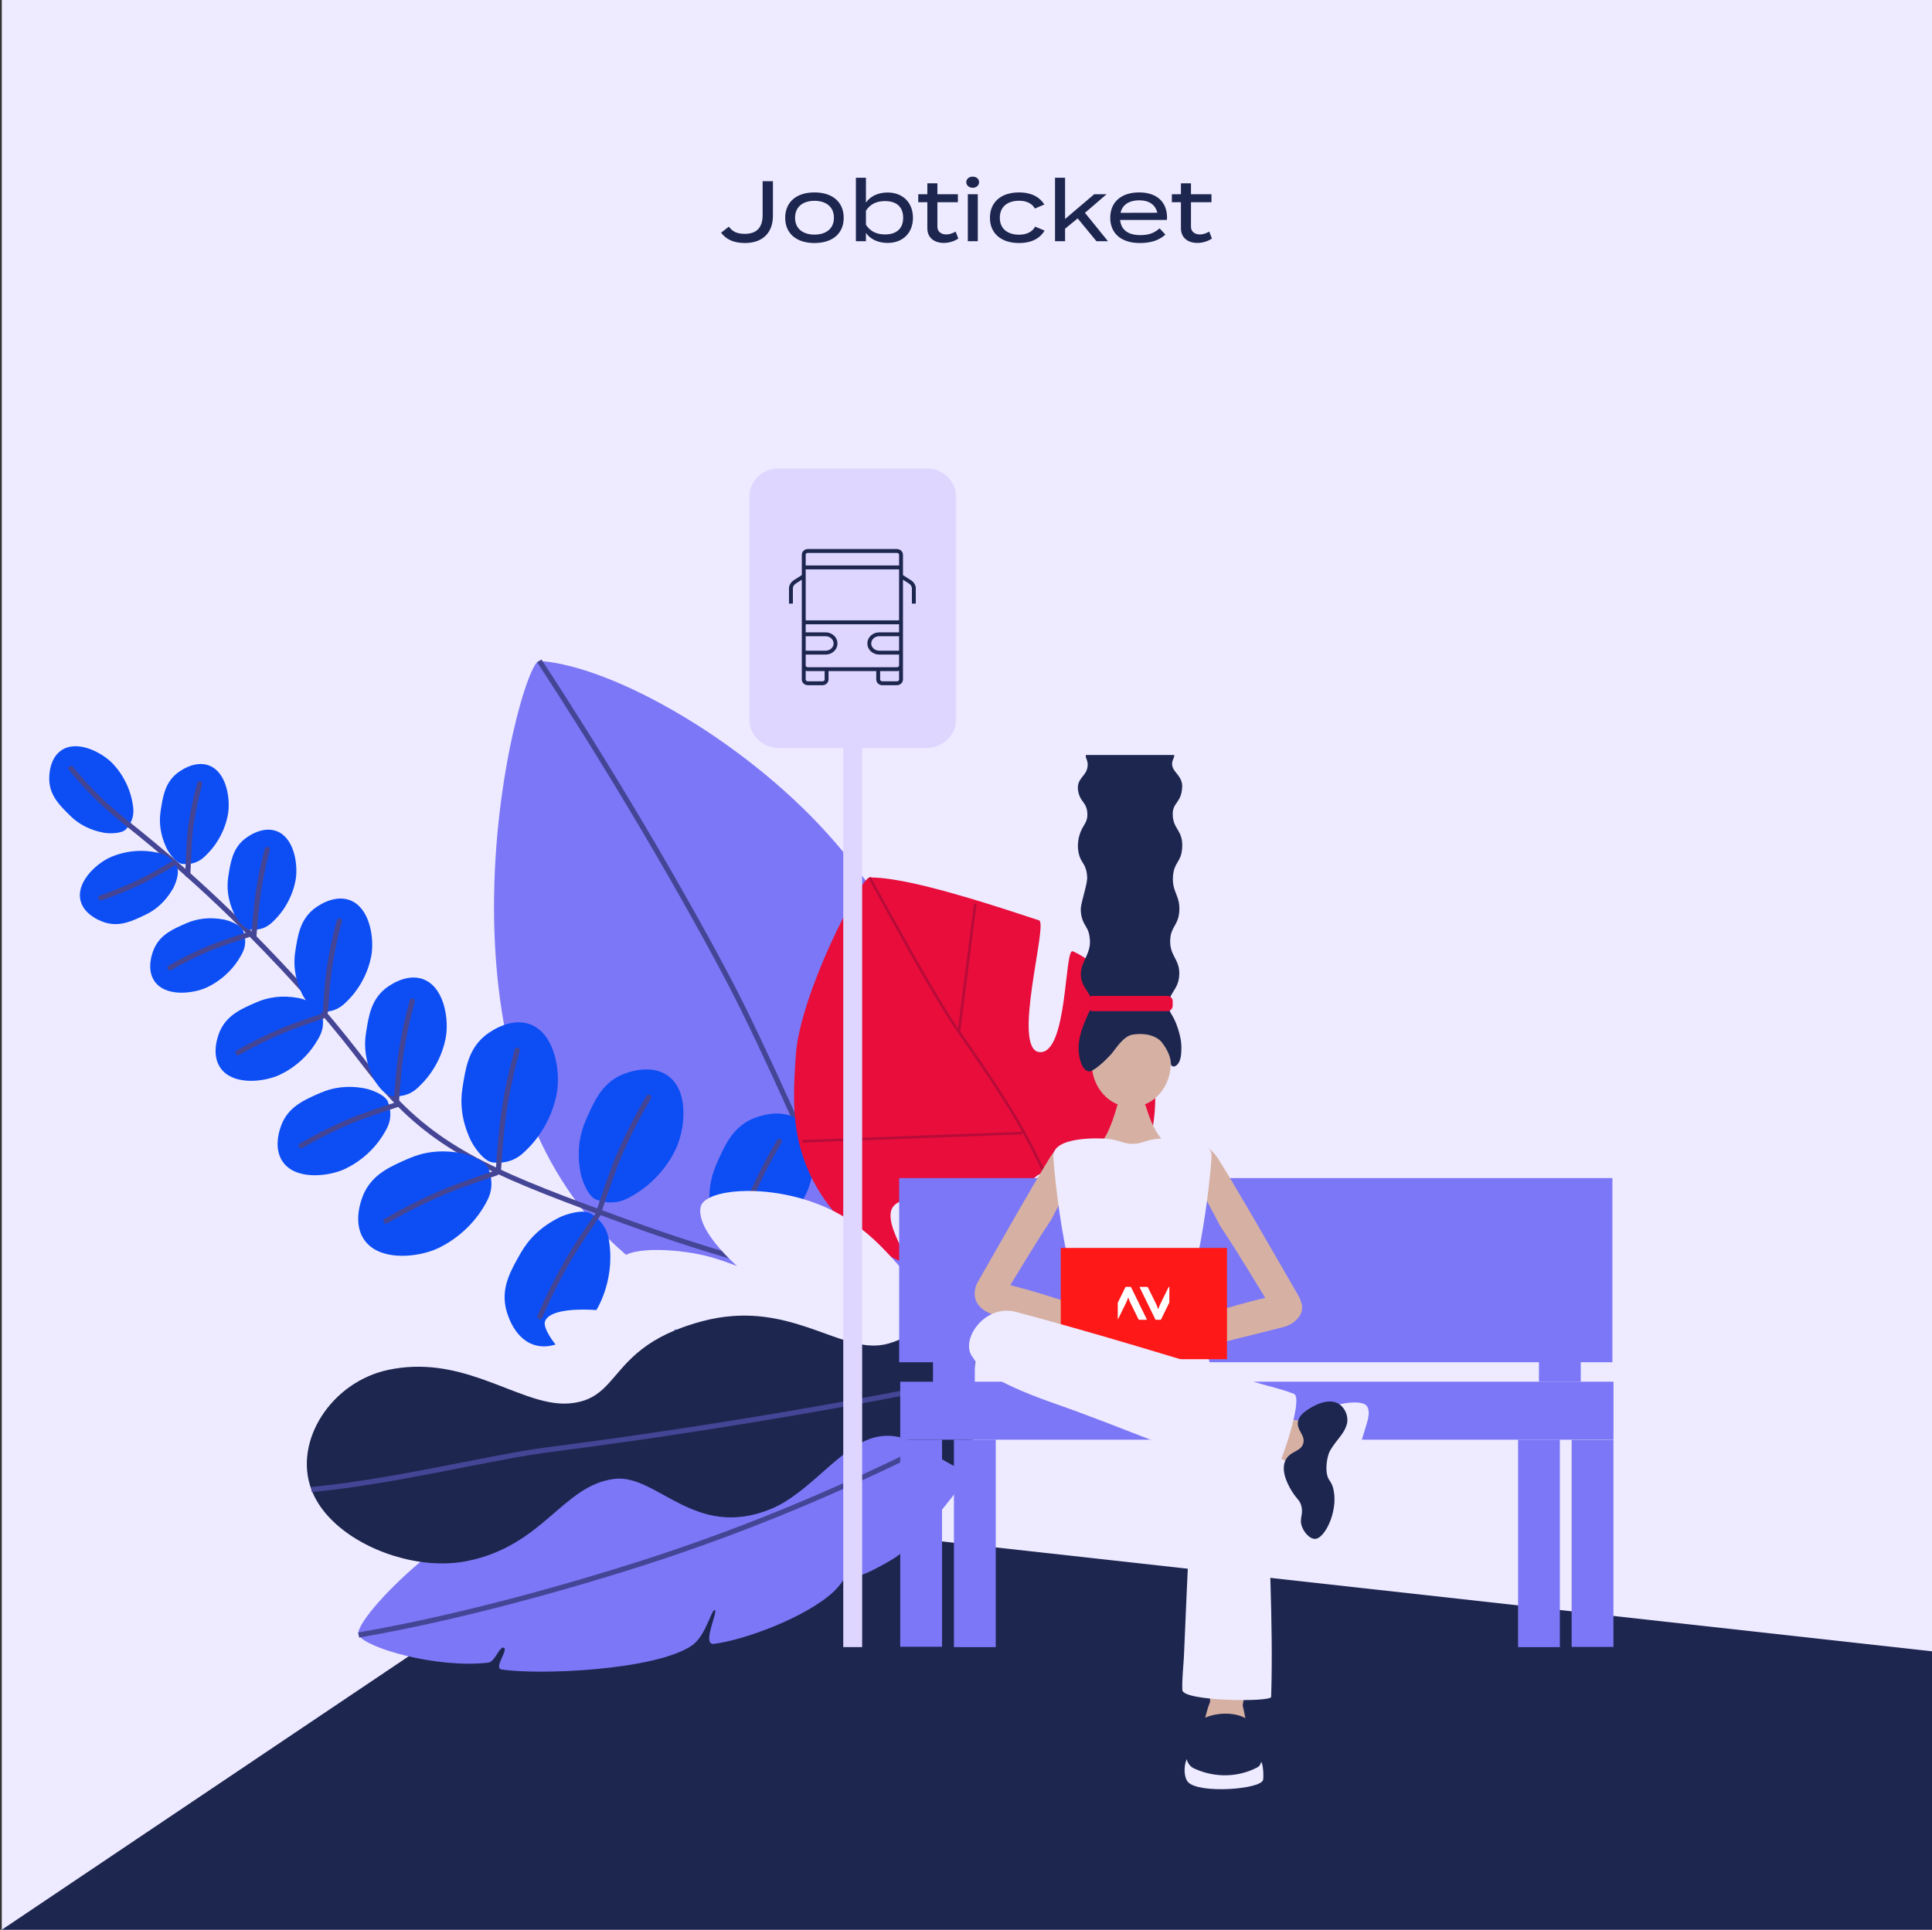 <?xml version="1.0" encoding="utf-8"?>
<svg xmlns="http://www.w3.org/2000/svg" fill="none" height="1080" viewBox="0 0 1081 1080" width="1081">
<rect x="0" y="0" width="1081" height="1080" fill="#333333" stroke="none"/>
<rect fill="#EEEAFF" height="1080" width="1080" x="0.996"/>
<path d="M407.843 126.84C409.763 129.576 412.307 130.872 416.771 130.872C423.875 130.872 426.707 126.792 426.707 120.408V101.4H432.467V120.84C432.467 129.336 427.619 136.008 416.771 136.008C410.291 136.008 406.115 133.8 403.475 130.2L407.843 126.84ZM455.703 136.008C445.527 136.008 439.335 130.584 439.335 121.896C439.335 113.16 445.527 107.688 455.703 107.688C465.927 107.688 472.071 113.16 472.071 121.896C472.071 130.584 465.927 136.008 455.703 136.008ZM455.703 131.304C461.943 131.304 466.599 128.184 466.599 121.896C466.599 115.512 461.943 112.392 455.703 112.392C449.511 112.392 444.855 115.512 444.855 121.896C444.855 128.184 449.511 131.304 455.703 131.304ZM496.606 107.736C505.15 107.736 510.814 113.352 510.814 121.896C510.814 130.392 505.15 135.96 496.606 135.96C490.99 135.96 486.766 133.608 484.51 130.344V135H478.894V99.48H484.51V113.4C486.766 110.088 490.99 107.736 496.606 107.736ZM495.166 131.208C501.694 131.208 505.342 127.848 505.342 121.896C505.342 115.848 501.694 112.536 495.166 112.536C490.798 112.536 487.006 114.024 484.51 117.912V125.784C487.006 129.672 490.798 131.208 495.166 131.208ZM534.712 129.624L536.2 133.512C534.04 134.952 531.112 135.96 528.088 135.96C522.952 135.96 518.872 133.224 518.872 127.752V113.16H513.784V108.696H518.872V102.6H524.488V108.696H535.96V113.16H524.488V126.84C524.488 129.768 526.744 131.208 529.48 131.208C531.448 131.208 533.128 130.488 534.712 129.624ZM544.259 105.096C542.195 105.096 540.659 103.704 540.659 101.976C540.659 100.152 542.195 98.856 544.259 98.856C546.323 98.856 547.811 100.152 547.811 101.976C547.811 103.704 546.323 105.096 544.259 105.096ZM547.091 108.696V135H541.523V108.696H547.091ZM584.473 129.048C582.169 133.032 577.657 136.008 570.169 136.008C560.041 136.008 553.897 130.488 553.897 121.896C553.897 113.208 560.041 107.688 570.169 107.688C577.513 107.688 582.025 110.664 584.329 114.456L579.049 116.712C577.321 113.544 573.817 112.344 570.217 112.344C563.977 112.344 559.417 115.512 559.417 121.896C559.417 128.184 563.977 131.352 570.217 131.352C573.817 131.352 577.465 130.104 579.193 126.84L584.473 129.048ZM613.5 135L602.988 122.232L595.932 127.992V135H590.316V99.48H595.932V122.568L612.252 108.696H619.164L607.068 119.112L619.932 135H613.5ZM626.73 123.096C627.258 128.808 631.434 131.592 638.058 131.592C642.906 131.592 645.93 130.344 648.81 127.8L652.074 131.304C648.474 134.52 643.914 136.008 637.77 136.008C627.258 136.008 621.21 130.536 621.21 121.896C621.21 113.16 627.258 107.688 637.386 107.688C646.842 107.688 652.986 112.632 652.986 121.848C652.986 122.472 652.938 122.808 652.842 123.096H626.73ZM637.434 112.104C631.914 112.104 628.026 114.456 626.97 119.112L647.562 119.064C646.362 114.264 642.618 112.104 637.434 112.104ZM676.603 129.624L678.091 133.512C675.931 134.952 673.003 135.96 669.979 135.96C664.843 135.96 660.763 133.224 660.763 127.752V113.16H655.675V108.696H660.763V102.6H666.379V108.696H677.851V113.16H666.379V126.84C666.379 129.768 668.635 131.208 671.371 131.208C673.339 131.208 675.019 130.488 676.603 129.624Z" fill="#1D264F"/>
<g clip-path="url(#clip0_2041_1920)">
<path d="M1081 1080H0.996L353.02 843.359L1081 924.17V1080Z" fill="#1D264F"/>
<path d="M663.762 985.106C662.365 988.571 662.328 994.774 664.786 997.401C670.95 1004 705.994 1001.44 706.757 996.004C707.111 993.47 706.757 987.528 705.677 986.019C695.79 972.531 668.008 974.618 663.781 985.124L663.762 985.106Z" fill="#EEEAFF"/>
<path d="M677.076 952.525C674.488 958.971 675.493 958.859 672.886 965.304L684.487 985.908L698.602 969.999L695.324 954.388C705.51 898.334 705.51 845.28 705.51 845.28C704.188 844.404 678.249 841.703 674.097 844.777C669.088 848.484 676.48 909.735 677.076 952.525Z" fill="#D6B1A3"/>
<path d="M667.076 967.296C664.916 971.282 659.851 985.924 668.193 989.762C680.036 995.201 693.089 994.661 703.703 989.017C708.339 986.558 705.025 971.804 702.604 967.184C699.513 961.279 692.177 958.857 684.877 959.062C677.299 959.285 669.757 962.34 667.076 967.296Z" fill="#1D264F"/>
<path d="M322.413 832.425C277.282 793.618 263.496 766.433 266.704 760.856C271.377 752.729 298.45 758.346 314.907 765.126C332.94 772.553 363.3 793.733 369.62 800.969L322.416 832.41L322.413 832.425Z" fill="#EEEAFF"/>
<path d="M370.68 717.248C222.372 623.359 290.595 369.149 301.755 369.889C343.364 372.625 420.244 416.215 468.363 472.693C494.861 503.805 549.364 574.881 533.214 696.242L524.739 744.112L370.666 717.245L370.68 717.248Z" fill="#7C77F6"/>
<path d="M301.756 369.889C334.248 419.381 374.919 486.538 406.966 547.096C428.426 587.651 459.04 658.879 476.053 696.736" stroke="#454596" stroke-miterlimit="10" stroke-width="2.895"/>
<path d="M46.244 441.89C69.312 458.75 89.423 475.367 106.657 490.797C116.632 499.723 139.903 521.001 167.755 551.779C196.995 584.097 203.639 596.314 217.043 611.287C248.049 645.917 282.99 659.161 348.716 683.206C401.131 702.381 446.14 714.231 492.973 723.493" stroke="#454596" stroke-miterlimit="10" stroke-width="2.895"/>
<path d="M96.553 497.71C92.241 504.96 86.908 509.338 81.307 511.992C73.969 515.486 67.18 518.709 59.077 516.393C58.028 516.089 47.352 512.861 45.098 504.17C42.548 494.324 52.634 484.524 60.191 480.54C60.191 480.54 72.119 473.786 87.688 477.116C89.828 477.568 95.229 478.451 98.952 485.241C100.731 488.482 98.054 495.212 96.565 497.727L96.553 497.71Z" fill="#0C4EF4"/>
<path d="M56.467 502.494C63.491 500.106 71.21 497.033 79.323 493.059C84.619 490.468 93.037 485.607 97.465 482.936" stroke="#454596" stroke-linecap="round" stroke-miterlimit="10" stroke-width="2.895"/>
<path d="M58.082 466.038C49.784 464.495 43.831 461 39.409 456.66C33.609 450.972 28.233 445.712 27.604 437.309C27.517 436.22 26.87 425.094 34.245 419.974C42.608 414.177 55.279 420.258 61.633 425.97C61.633 425.97 72.09 434.835 74.345 450.583C74.651 452.755 75.702 458.116 70.609 463.962C68.174 466.751 60.931 466.557 58.068 466.035L58.082 466.038Z" fill="#0C4EF4"/>
<path d="M39.752 430.065C44.421 435.832 49.971 442.019 56.496 448.262C60.758 452.339 68.229 458.558 72.257 461.799" stroke="#454596" stroke-linecap="round" stroke-miterlimit="10" stroke-width="2.895"/>
<path d="M93.12 474.505C89.548 466.86 88.927 459.987 89.879 453.863C91.124 445.835 92.28 438.394 98.76 433.014C99.605 432.311 108.271 425.303 116.733 428.33C126.314 431.761 128.728 445.612 127.783 454.104C127.783 454.104 126.658 467.77 115.155 478.759C113.564 480.271 109.818 484.239 102.097 483.505C98.412 483.146 94.357 477.15 93.12 474.505Z" fill="#0C4EF4"/>
<path d="M111.723 438.677C109.749 445.84 107.949 453.931 106.66 462.877C105.818 468.712 105.358 484.347 105.06 489.514" stroke="#454596" stroke-linecap="round" stroke-miterlimit="10" stroke-width="2.895"/>
<path d="M130.969 511.258C127.398 503.613 126.777 496.74 127.729 490.616C128.974 482.588 130.129 475.147 136.61 469.767C137.455 469.064 146.12 462.056 154.582 465.083C164.163 468.514 166.578 482.365 165.633 490.857C165.633 490.857 164.507 504.522 153.005 515.512C151.414 517.024 147.668 520.992 139.947 520.258C136.261 519.899 132.207 513.903 130.969 511.258Z" fill="#0C4EF4"/>
<path d="M149.587 475.433C147.613 482.596 145.813 490.687 144.523 499.633C143.681 505.468 142.359 518.745 142.065 523.898" stroke="#454596" stroke-linecap="round" stroke-miterlimit="10" stroke-width="2.895"/>
<path d="M168.855 555.942C164.815 547.288 164.118 539.519 165.197 532.594C166.614 523.509 167.91 515.108 175.239 509.01C176.187 508.223 185.999 500.3 195.554 503.712C206.395 507.587 209.133 523.259 208.051 532.86C208.051 532.86 206.77 548.32 193.763 560.749C191.975 562.461 187.726 566.943 178.992 566.117C174.828 565.718 170.239 558.922 168.841 555.94L168.855 555.942Z" fill="#0C4EF4"/>
<path d="M189.896 515.413C187.653 523.514 185.621 532.666 184.181 542.791C183.231 549.401 182.424 560.358 182.096 566.196" stroke="#454596" stroke-linecap="round" stroke-miterlimit="10" stroke-width="2.895"/>
<path d="M208.6 602.763C204.355 593.69 203.623 585.533 204.763 578.266C206.244 568.736 207.616 559.908 215.304 553.521C216.303 552.698 226.597 544.376 236.62 547.973C247.999 552.046 250.865 568.491 249.731 578.553C249.731 578.553 248.386 594.781 234.743 607.818C232.866 609.617 228.401 614.326 219.251 613.441C214.871 613.018 210.061 605.889 208.6 602.763Z" fill="#0C4EF4"/>
<path d="M230.684 560.23C228.171 569.195 225.888 579.347 224.245 590.538C223.171 597.847 222.228 609.985 221.834 616.443" stroke="#454596" stroke-linecap="round" stroke-miterlimit="10" stroke-width="2.895"/>
<path d="M263.29 637.985C258.278 627.262 257.414 617.611 258.743 609.025C260.487 597.763 262.113 587.333 271.201 579.767C272.375 578.784 284.539 568.955 296.402 573.202C309.841 578.008 313.237 597.443 311.908 609.351C311.908 609.351 310.322 628.522 294.184 643.94C291.956 646.059 286.692 651.626 275.878 650.593C270.701 650.103 265.019 641.672 263.292 637.97L263.29 637.985Z" fill="#0C4EF4"/>
<path d="M289.393 587.707C286.428 598.312 283.731 610.302 281.787 623.528C280.521 632.17 279.408 646.513 278.938 654.149" stroke="#454596" stroke-linecap="round" stroke-miterlimit="10" stroke-width="2.895"/>
<path d="M324.746 655.907C322.665 644.247 324.325 634.705 327.835 626.755C332.431 616.322 336.684 606.666 347.426 601.716C348.818 601.08 363.103 594.715 373.463 601.886C385.213 610.009 383.47 629.651 379.097 640.815C379.097 640.815 372.612 658.927 353.039 669.664C350.336 671.141 343.817 675.162 333.626 671.358C328.757 669.541 325.443 659.942 324.715 655.917L324.746 655.907Z" fill="#0C4EF4"/>
<path d="M362.954 614.081C357.351 623.557 351.645 634.441 346.354 646.722C342.891 654.739 337.666 670.383 335.248 677.645" stroke="#454596" stroke-linecap="round" stroke-miterlimit="10" stroke-width="2.895"/>
<path d="M397.815 680.593C395.733 668.933 397.393 659.391 400.903 651.441C405.5 641.007 409.753 631.351 420.494 626.402C421.886 625.766 436.172 619.4 446.532 626.571C458.281 634.694 456.539 654.337 452.166 665.501C452.166 665.501 445.68 683.613 426.107 694.35C423.405 695.827 416.885 699.848 406.694 696.044C401.826 694.226 398.512 684.627 397.784 680.602L397.815 680.593Z" fill="#0C4EF4"/>
<path d="M436.007 638.763C430.404 648.239 424.699 659.123 419.407 671.404C415.944 679.421 411.088 694.807 408.671 702.068" stroke="#454596" stroke-linecap="round" stroke-miterlimit="10" stroke-width="2.895"/>
<path d="M125.126 514.606C116.825 513.078 110.023 514.211 104.338 516.674C96.884 519.912 89.976 522.894 86.405 530.524C85.935 531.515 81.344 541.67 86.41 549.094C92.14 557.504 106.166 556.341 114.132 553.282C114.132 553.282 127.081 548.738 134.804 534.845C135.864 532.93 138.757 528.296 136.105 521.019C134.838 517.546 128.003 515.13 125.14 514.609L125.126 514.606Z" fill="#0C4EF4"/>
<path d="M95.155 541.644C101.576 537.929 108.967 534.136 117.304 530.643C122.751 528.358 133.848 524.721 138.763 523.121" stroke="#454596" stroke-linecap="round" stroke-miterlimit="10" stroke-width="2.895"/>
<path d="M167.085 558.555C157.703 556.821 149.99 558.116 143.572 560.905C135.133 564.557 127.33 567.939 123.273 576.571C122.752 577.685 117.557 589.174 123.275 597.567C129.765 607.082 145.611 605.77 154.633 602.31C154.633 602.31 169.276 597.169 178.029 581.444C179.236 579.276 182.502 574.032 179.503 565.811C178.067 561.881 170.33 559.159 167.099 558.558L167.085 558.555Z" fill="#0C4EF4"/>
<path d="M133.174 589.146C140.448 584.935 148.805 580.666 158.225 576.703C164.387 574.118 174.776 570.576 180.357 568.786" stroke="#454596" stroke-linecap="round" stroke-miterlimit="10" stroke-width="2.895"/>
<path d="M204.078 609.109C194.226 607.291 186.151 608.64 179.397 611.576C170.542 615.418 162.357 618.968 158.107 628.022C157.562 629.19 152.105 641.25 158.116 650.062C164.92 660.044 181.557 658.667 191.022 655.036C191.022 655.036 206.383 649.654 215.567 633.152C216.838 630.878 220.266 625.383 217.106 616.738C215.603 612.605 207.492 609.757 204.09 609.125L204.078 609.109Z" fill="#0C4EF4"/>
<path d="M168.492 641.211C176.541 636.52 185.782 631.746 196.192 627.34C202.995 624.458 216.06 620.169 222.207 618.17" stroke="#454596" stroke-linecap="round" stroke-miterlimit="10" stroke-width="2.895"/>
<path d="M258.055 645.366C246.409 643.215 236.863 644.819 228.886 648.273C218.424 652.801 208.742 656.998 203.715 667.708C203.058 669.091 196.623 683.345 203.721 693.747C211.764 705.536 231.428 703.916 242.611 699.632C242.611 699.632 260.764 693.26 271.612 673.76C273.103 671.068 277.165 664.569 273.428 654.365C271.645 649.492 262.056 646.103 258.041 645.363L258.055 645.366Z" fill="#0C4EF4"/>
<path d="M215.993 683.319C225.501 677.783 236.423 672.145 248.743 666.917C256.787 663.504 270.377 658.823 277.651 656.436" stroke="#454596" stroke-linecap="round" stroke-miterlimit="10" stroke-width="2.895"/>
<path d="M313.124 681.285C302.508 686.521 295.813 693.525 291.481 701.051C285.805 710.94 280.552 720.096 282.928 731.676C283.236 733.171 286.588 748.452 298.507 752.547C312.006 757.187 326.799 744.133 333.195 734.003C333.195 734.003 343.945 718.043 340.981 695.921C340.564 692.877 339.932 685.238 330.84 679.291C326.492 676.448 316.798 679.466 313.124 681.285Z" fill="#0C4EF4"/>
<path d="M302.095 736.848C306.402 726.717 311.784 715.672 318.534 704.12C322.941 696.579 331.03 684.691 335.447 678.43" stroke="#454596" stroke-linecap="round" stroke-miterlimit="10" stroke-width="2.895"/>
<path d="M402.842 714.812C392.446 720.47 386.032 727.715 382.005 735.426C376.731 745.534 371.841 754.886 374.66 766.368C375.028 767.859 378.981 782.982 391.043 786.603C404.723 790.716 418.987 777.083 424.971 766.704C424.971 766.704 435.073 750.335 431.249 728.34C430.727 725.307 429.78 717.7 420.461 712.124C416.008 709.454 406.437 712.861 402.842 714.812Z" fill="#0C4EF4"/>
<path d="M394.022 770.767C397.932 760.476 402.865 749.22 409.161 737.412C413.275 729.701 421.89 715.421 426.056 708.999" stroke="#454596" stroke-linecap="round" stroke-miterlimit="10" stroke-width="2.895"/>
<path d="M639.212 651.184C615.047 653.577 596.056 655.713 584.434 656.621C584.028 656.661 583.625 656.688 583.237 656.719C580.644 656.914 577.528 659.918 574.106 664.934C568.407 673.276 561.83 687.18 555.304 702.92L555.29 702.916C555.203 703.147 555.116 703.377 555.015 703.604C553.485 707.312 551.951 711.126 550.433 714.99C543.367 715.433 535.778 715.123 527.773 713.758C527.24 713.668 525.806 713.405 523.662 712.89C518.218 711.578 508.211 708.607 497.051 702.609C485.124 696.206 471.871 686.359 461.41 671.377L461.397 671.372C459.981 669.341 458.609 667.217 457.3 664.991C455.634 662.154 454.161 659.332 452.899 656.514C447.481 644.72 445.242 633.14 444.546 621.812C444.406 619.48 444.326 617.151 444.292 614.821C444.199 606.53 444.75 598.363 445.299 590.348C447.599 556.392 481.345 491.183 486.559 491.089C490.505 491.026 495.373 491.507 500.836 492.416C524.535 496.305 559.648 507.909 581.4 515.09C586.5 516.78 565.862 587.274 581.559 588.814C597.503 590.386 595.495 530.428 600.22 532.396C612.603 537.576 626.287 552.771 631.163 561.183C636.228 569.912 650.452 595.326 645.258 629.277C644.022 637.306 641.906 644.608 639.212 651.184Z" fill="#E80D3B"/>
<path d="M486.561 491.089C502.127 519.648 518.543 549.427 530.72 568.642C532.784 571.905 534.727 574.874 536.53 577.465C560.684 612.345 571.355 628.454 584.436 656.621" stroke="#B70B39" stroke-miterlimit="10" stroke-width="1.448"/>
<path d="M448.887 638.73L572.033 634.123" stroke="#B70B39" stroke-miterlimit="10" stroke-width="1.448"/>
<path d="M545.686 505.862L536.528 577.466" stroke="#B70B39" stroke-miterlimit="10" stroke-width="1.448"/>
<path d="M371.212 801.367C320.551 770.123 302.675 745.449 304.958 739.443C308.289 730.682 335.919 731.986 353.231 736.095C372.208 740.602 405.517 756.747 412.895 762.905L371.226 801.369L371.212 801.367Z" fill="#EEEAFF"/>
<path d="M556.249 730.241C555.778 730.657 555.307 731.074 554.856 731.464C554.037 732.187 552.805 733.248 551.193 734.55C540.698 743.087 514.368 761.596 484.007 755.206C481.724 754.728 479.631 754.593 477.063 754.065C472.866 753.19 467.388 751.249 457.693 744.887C457.679 744.884 457.682 744.87 457.682 744.87C452.045 741.167 444.98 735.976 435.917 728.623C434.116 727.172 432.256 725.637 430.282 723.993L430.268 723.991C427.473 721.673 424.507 719.163 421.368 716.461C419.492 714.85 417.555 713.169 415.543 711.416C415.441 711.324 415.351 711.249 415.25 711.158C414.219 710.255 413.243 709.376 412.295 708.503C409.865 706.279 407.711 704.163 405.804 702.149C391.519 687.167 391.004 678.534 392.202 674.923C392.793 673.161 394.432 671.628 396.906 670.36C402.112 667.695 411.012 666.256 421.557 666.565C430.145 666.806 439.835 668.213 449.486 671.083C455.661 672.912 461.82 675.325 467.668 678.419C467.777 678.468 467.883 678.531 467.975 678.591L467.99 678.594C494.976 693.002 507.054 717.208 511.227 714.727C512.937 713.707 508.264 706.219 504.034 697.811C499.86 689.412 496.127 680.106 499.683 675.384C504.698 668.729 520.208 670.064 535.3 675.838C541.747 678.288 548.109 681.546 553.555 685.333C556.041 687.067 558.963 689.084 561.664 691.518C560.611 695.389 559.569 699.366 558.547 703.39C556.307 712.226 554.173 721.287 552.195 730.052C553.558 730.073 554.9 730.134 556.249 730.241Z" fill="#EEEAFF"/>
<path d="M412.522 768C361.861 736.756 343.985 712.082 346.269 706.076C349.599 697.315 377.229 698.619 394.541 702.728C413.518 707.235 446.828 723.38 454.206 729.538L486.863 764.563L412.536 768.002L412.522 768Z" fill="#EEEAFF"/>
<path d="M545.205 820.602C544.429 821.744 543.64 822.883 542.847 824.037C529.531 843.115 511.809 863.987 501.705 871.151C498.478 873.432 480.683 883.676 479.012 881.571C477.075 879.141 482.007 871.134 481.178 870.664C480.151 870.07 473.702 883.91 466.584 890.648C451.337 905.018 416.53 917.924 399.463 919.989C392.433 920.832 401.871 901.817 399.975 901.07C398.107 900.327 395.01 915.658 386.97 921.042C366.254 934.914 301.097 937.551 280.629 934.324C276.024 933.597 284.762 922.941 281.833 922.128C279.31 921.431 276.994 930.108 273.155 930.531C243.62 933.843 203.946 921.923 200.667 915.035C198.6 910.685 214.535 891.512 235.218 874.09C239.732 870.273 244.494 866.544 249.33 863.063C255.038 858.972 265.087 868.484 266.978 864.526C267.746 862.927 253.299 859.575 256.983 855.626C260.143 852.23 281.609 831.463 310.457 821.736C316.696 819.635 323.286 818.038 330.113 817.262C334.073 816.816 337.789 818.165 341.034 820.019C346.985 823.44 351.279 828.581 352.303 827.366C353.288 826.202 347.747 821.796 344.501 817.707C342.388 815.025 341.247 812.5 343.528 811.08C347.542 808.586 352.479 806.358 358.024 804.355L358.038 804.358C361.619 803.066 365.447 801.876 369.435 800.774C369.621 800.718 369.822 800.666 370.008 800.61C370.951 800.351 371.891 800.106 372.831 799.861C407.066 791.014 450.907 788.366 451.32 787.528C452.105 785.917 439.089 785.524 438.602 783.13C437.515 777.806 476.298 776.41 510.354 778.617C523.03 779.435 535.072 780.759 544.149 782.557C543.988 786.954 543.899 791.687 543.938 796.619C543.988 804.391 544.346 812.584 545.205 820.602Z" fill="#7C77F6"/>
<path d="M200.667 915.036C259.785 904.904 323.408 886.352 360.088 874.572C422.678 854.469 475.566 830.944 516.946 810.395L516.96 810.397C526.583 805.617 535.575 801.005 543.935 796.633" stroke="#454596" stroke-miterlimit="10" stroke-width="2.895"/>
<path d="M545.677 824.742C544.712 824.542 543.767 824.316 542.847 824.035C532.955 821.196 524.995 815.17 516.96 810.396C508.968 805.628 500.906 802.084 490.81 804.134C471.11 808.115 453.774 835.112 431.686 844.36C388.767 862.313 367.566 824.612 343.631 827.682C314.718 831.384 304.237 865.005 261.333 873.655C253.147 875.293 244.195 875.37 235.232 874.092C208.81 870.281 182.181 854.775 174.237 833.623C164.052 806.532 185.415 773.396 217.263 766.656C236.724 762.529 253.671 766.294 268.858 771.527C287.568 777.956 303.595 786.586 318.397 785.443C327.043 784.769 332.457 781.846 337.073 777.694C337.232 777.546 337.405 777.4 337.563 777.251C346.943 768.532 353.254 754.727 377.467 744.605C377.513 744.599 377.546 744.575 377.611 744.542L377.625 744.545C377.845 744.466 378.067 744.373 378.289 744.28C382.584 742.527 387.416 740.897 392.924 739.432C398.774 737.865 404.331 736.953 409.636 736.554C417.701 735.924 425.162 736.465 432.124 737.669C441.466 739.293 449.895 742.094 457.695 744.872C457.695 744.872 457.693 744.886 457.707 744.889C463.335 746.899 468.627 748.895 473.667 750.405C481.081 752.629 487.954 753.831 494.582 752.52C502.776 750.913 509.063 746.792 515.583 742.521C518.959 740.31 522.388 738.051 526.175 736.089C531.571 733.266 537.687 731.026 545.387 730.302C547.688 730.092 549.953 730.007 552.208 730.054C553.572 730.075 554.914 730.136 556.262 730.242C555.792 730.659 555.321 731.076 554.87 731.466C554.051 732.189 552.819 733.25 551.206 734.552C549.423 742.631 547.788 750.369 546.364 757.336C545.918 759.521 545.278 764.715 544.752 771.753C544.515 775.004 544.311 778.644 544.162 782.558C544.001 786.955 543.913 791.688 543.952 796.62C544.002 804.392 544.359 812.585 545.219 820.603C545.352 822.009 545.522 823.377 545.691 824.745L545.677 824.742Z" fill="#1D264F"/>
<path d="M544.74 771.751C542.439 772.211 540.261 772.634 538.277 773.047C530.42 774.655 521.076 776.529 510.356 778.616C475.564 785.379 426.276 794.296 366.388 803.129L366.373 803.126C363.625 803.537 360.834 803.939 358.04 804.356L358.026 804.354C341.293 806.772 323.767 809.183 305.533 811.527C303.953 811.732 302.31 811.956 300.587 812.224C269.331 816.864 217.98 829.547 174.225 833.621" stroke="#454596" stroke-miterlimit="10" stroke-width="2.895"/>
<path d="M902.182 659.328H503.104V762.382H902.182V659.328Z" fill="#7C77F6"/>
<path d="M902.78 773.279H503.701V805.73H902.78V773.279Z" fill="#7C77F6"/>
<path d="M902.761 805.823H879.373V921.712H902.761V805.823Z" fill="#7C77F6"/>
<path d="M527.089 805.73H503.701V921.619H527.089V805.73Z" fill="#7C77F6"/>
<path d="M557.142 805.73H533.754V921.824H557.142V805.73Z" fill="#7C77F6"/>
<path d="M872.782 805.73H849.395V921.824H872.782V805.73Z" fill="#7C77F6"/>
<path d="M545.427 759.83H522.039V774.603H545.427V759.83Z" fill="#7C77F6"/>
<path d="M884.474 758.507H861.086V773.279H884.474V758.507Z" fill="#7C77F6"/>
<path d="M657.746 639.061C664.803 638.111 675.343 638.427 681.785 648.785C693.386 667.488 708.86 694.667 726.289 724.771C734.147 738.333 719.027 744.201 712.658 733.992C701.43 715.979 692.772 701.076 682.977 686.564" fill="#D6B1A3"/>
<path d="M719.94 817.765L708.898 813.089L714.838 793.678L727.519 795.094L734.353 807.91L719.94 817.765Z" fill="#D6B1A3"/>
<path d="M736.233 861.188C740.814 864.02 745.6 860.574 745.991 860.22C750.888 855.916 751.409 849.49 752.061 844.739C753.607 833.413 757.256 821.397 764.351 797.963C765.449 794.349 766.976 789.524 764.556 786.655C762.153 783.824 752.173 784.923 748.411 786.357L739.976 816.461L736.215 861.207" fill="#EEEAFF"/>
<path d="M732.621 788.332C733.589 787.698 743.16 781.476 749.51 785.966C752.843 788.313 754.761 793.194 753.513 797.311C751.875 802.769 748.299 805.116 744.408 811.487C742.769 814.169 742.155 819.125 742.155 821.528C742.192 828.104 744.333 828.141 745.506 831.531C749.659 843.398 742.006 860.35 736.196 861.207C732.993 861.673 729.232 857.388 728.189 853.476C727.146 849.564 729.232 847.645 728.226 843.174C727.426 839.635 725.712 839.113 723.217 835.183C721.877 833.078 716.197 824.136 719.158 817.467C721.616 811.934 727.966 812.642 729.232 807.705C730.479 802.862 724.912 800.254 726.401 794.982C727.314 791.759 730.237 789.859 732.565 788.35L732.621 788.332Z" fill="#1D264F"/>
<path d="M632.962 619.575C645.169 619.575 655.065 608.641 655.065 595.153C655.065 581.665 645.169 570.73 632.962 570.73C620.755 570.73 610.859 581.665 610.859 595.153C610.859 608.641 620.755 619.575 632.962 619.575Z" fill="#D6B1A3"/>
<path d="M656.984 422.558C657.319 424.309 655.085 425.743 656.053 429.134C657.04 432.543 661.62 434.759 661.453 440.218C661.155 449.606 655.867 448.88 656.165 456.201C656.5 464.584 662.309 464.547 661.397 475.165C660.745 482.635 656.909 482.505 656.314 490.366C655.625 499.326 660.485 501.133 659.833 510.038C659.237 518.179 655.047 518.477 654.749 526.133C654.396 535.112 660.112 536.64 659.833 545.358C659.554 554.504 653.167 555.678 653.967 563.688C654.377 567.898 657.282 567.712 660.224 579.783C661.341 584.347 660.987 588.222 660.894 589.563C660.336 597.667 655.178 598.189 655.103 595.171C655.029 592.153 653.781 588.222 650.243 583.565C647.804 580.361 642.125 577.734 633.689 579.038C628.364 579.858 623.895 587.607 621.754 589.955C617.545 594.537 612.946 598.524 610.171 599.493C608.067 600.238 604.697 597.853 603.673 589.545C603.151 585.26 604.008 581.33 604.343 579.765C605.069 576.43 606.187 573.748 607.695 570.115C609.874 564.881 610.19 565.29 610.618 563.67C612.555 556.367 604.734 553.703 604.753 545.339C604.753 538.26 610.376 533.845 609.836 526.114C609.669 523.655 609.166 521.979 609.166 521.979C608.179 518.737 606.745 517.806 605.628 514.546C604.939 512.515 604.809 510.857 604.753 510.019C604.585 507.709 604.958 506.368 606.522 500.239C607.825 495.191 608.458 492.62 608.272 490.347C608.198 489.379 608.067 487.758 607.341 485.765C606.298 482.915 605.088 482.318 604.045 479.226C603.412 477.382 603.263 475.892 603.189 475.146C603.096 474.14 602.928 471.57 603.766 468.198C605.311 462.032 608.309 461.1 608.421 456.182C608.421 455.493 608.458 454.115 607.956 452.438C607.08 449.457 605.46 448.638 604.231 445.918C603.859 445.098 602.928 442.77 603.114 440.199C603.505 435.188 607.788 434.145 608.514 429.115C609.036 425.576 607.136 424.495 607.583 422.539H657.002L656.984 422.558Z" fill="#1D264F"/>
<path d="M640.729 618.047C643 624.399 644.509 631.199 650.914 638.688L633.355 641.966L616.727 638.725C621.289 632.913 624.715 620.189 625.311 618.028" fill="#D6B1A3"/>
<path d="M653.149 557.355H611.42C609.764 557.355 608.422 558.698 608.422 560.355V562.888C608.422 564.545 609.764 565.887 611.42 565.887H653.149C654.805 565.887 656.147 564.545 656.147 562.888V560.355C656.147 558.698 654.805 557.355 653.149 557.355Z" fill="#E80C3B"/>
<path d="M610.859 639.06C603.95 637.886 593.672 637.793 587.788 647.294C577.192 664.451 563.152 689.432 547.306 717.095C540.175 729.558 555.127 735.668 560.955 726.298C571.215 709.774 579.073 696.082 588.086 682.8" fill="#D6B1A3"/>
<path d="M594.96 742.392C596.115 738.052 597.455 733.692 599.001 730.097C599.206 729.594 600.807 724.751 600.807 720.801C600.807 718.417 599.653 714.337 598.461 709.196C594.29 691.275 590.715 666.611 589.355 647.572C588.499 635.613 616.188 637.103 618.143 637.233C618.18 637.233 618.217 637.233 618.217 637.233C626.355 637.699 627.937 640.158 633.728 640.158C639.52 640.158 640.935 637.718 649.053 637.252C649.053 637.252 649.091 637.252 649.128 637.252C651.083 637.14 678.791 635.631 677.915 647.591C676.537 666.629 672.962 691.294 668.81 709.214C667.618 714.356 666.464 718.417 666.464 720.82C666.464 724.769 668.065 729.613 668.27 730.116C670.113 734.419 676.668 762.027 677.934 767.168C680.224 776.408 636.522 758.469 636.522 758.469C636.522 758.469 592.279 752.545 594.96 742.392Z" fill="#EEEAFF"/>
<path d="M556.118 717.281C577.699 721.137 620.08 736.338 628.124 739.766C643.095 746.155 633.71 758.115 621.588 753.942C610.062 749.974 563.622 737.847 556.211 735.798C540.663 731.476 543.12 714.971 556.118 717.281Z" fill="#D6B1A3"/>
<path d="M717.931 724.341C696.294 727.843 653.653 742.337 645.553 745.615C630.47 751.744 639.65 763.853 651.846 759.903C663.428 756.14 710.073 744.777 717.522 742.858C733.144 738.797 730.966 722.255 717.931 724.341Z" fill="#D6B1A3"/>
<path d="M662.421 927.265C664.693 873.13 666.555 833.544 669.981 791.313C671.359 774.23 694.598 768.195 700.817 777.975C702.959 781.347 709.867 784.718 709.644 828.086C709.457 864.412 712.586 906.531 711.245 949.675C711.152 952.693 661.807 952.208 661.546 945.837C661.286 939.466 662.254 931.307 662.421 927.265Z" fill="#EEEAFF"/>
<path d="M686.519 698.411H593.527V760.687H686.519V698.411Z" fill="#FF1818"/>
<g clip-path="url(#clip1_2041_1920)">
<rect fill="#FF1818" height="28.163" transform="translate(625.432 715.327)" width="28.849"/>
<path d="M646.719 729.477C647.382 730.801 647.949 732.521 647.949 732.521H648.136C648.136 732.521 648.703 730.801 649.366 729.477L653.744 720.594C653.931 720.223 654.027 720.193 654.407 720.193H658.187C658.375 720.193 658.44 720.287 658.44 720.376C658.44 720.465 658.344 720.653 658.253 720.836L649.528 738.638H646.567L637.842 720.841C637.745 720.658 637.654 720.47 637.654 720.381C637.654 720.292 637.715 720.198 637.907 720.198H641.688C642.068 720.198 642.159 720.228 642.351 720.599L646.729 729.482L646.719 729.477Z" fill="white"/>
<path d="M632.594 729.359C631.931 728.034 631.364 726.315 631.364 726.315H631.176C631.176 726.315 630.61 728.034 629.947 729.359L625.569 738.242C625.381 738.613 625.285 738.642 624.906 738.642H621.13C620.943 738.642 620.877 738.549 620.877 738.46C620.877 738.371 620.973 738.183 621.064 738L629.79 720.193H632.75L641.476 737.995C641.572 738.178 641.663 738.366 641.663 738.455C641.663 738.544 641.602 738.638 641.41 738.638H637.629C637.25 738.638 637.159 738.608 636.966 738.237L632.588 729.354L632.594 729.359Z" fill="white"/>
<g clip-path="url(#clip2_2041_1920)">
<mask height="29" id="mask0_2041_1920" maskUnits="userSpaceOnUse" style="mask-type:luminance" width="30" x="625" y="715">
<path d="M654.28 715.327H625.432V743.49H654.28V715.327Z" fill="white"/>
</mask>
<g mask="url(#mask0_2041_1920)">
<path d="M654.28 715.327H625.432V743.49H654.28V715.327Z" fill="#FF1818"/>
<path d="M646.719 729.477C647.382 730.801 647.949 732.521 647.949 732.521H648.136C648.136 732.521 648.703 730.801 649.366 729.477L653.744 720.594C653.931 720.223 654.027 720.193 654.407 720.193H658.187C658.375 720.193 658.44 720.287 658.44 720.376C658.44 720.465 658.344 720.653 658.253 720.836L649.528 738.638H646.567L637.842 720.841C637.745 720.658 637.654 720.47 637.654 720.381C637.654 720.292 637.715 720.198 637.907 720.198H641.688C642.068 720.198 642.159 720.228 642.351 720.599L646.729 729.482L646.719 729.477Z" fill="white"/>
<path d="M632.594 729.359C631.931 728.034 631.364 726.315 631.364 726.315H631.176C631.176 726.315 630.61 728.034 629.947 729.359L625.569 738.242C625.381 738.613 625.285 738.643 624.906 738.643H621.13C620.943 738.643 620.877 738.549 620.877 738.46C620.877 738.371 620.973 738.183 621.064 738L629.79 720.193H632.75L641.476 737.995C641.572 738.178 641.663 738.366 641.663 738.455C641.663 738.544 641.602 738.638 641.41 738.638H637.629C637.25 738.638 637.159 738.608 636.966 738.237L632.588 729.354L632.594 729.359Z" fill="white"/>
</g>
</g>
</g>
<path d="M705.342 774.452C651.063 757.705 611.289 745.671 568.368 734.196C550.995 729.557 536.769 750.067 544.217 759.531C546.787 762.791 547.662 770.689 590.564 785.667C626.521 798.204 667.002 815.994 710.109 829.798C713.126 830.767 730.201 782.574 724 780.078C717.65 777.545 709.383 775.682 705.342 774.434V774.452Z" fill="#EEEAFF"/>
<mask height="660" id="mask1_2041_1920" maskUnits="userSpaceOnUse" style="mask-type:luminance" width="117" x="419" y="262">
<path d="M535.096 262.038H419.145V921.825H535.096V262.038Z" fill="white"/>
</mask>
<g mask="url(#mask1_2041_1920)">
<path d="M518.3 418.641H435.922C426.649 418.641 419.145 411.294 419.145 402.217V278.462C419.145 269.384 426.649 262.038 435.922 262.038H518.3C527.573 262.038 535.077 269.384 535.077 278.462V402.217C535.077 411.294 527.573 418.641 518.3 418.641Z" fill="#DED6FF"/>
</g>
<path d="M482.399 399.364H471.822V921.805H482.399V399.364Z" fill="#DED6FF"/>
<mask height="670" id="mask2_2041_1920" maskUnits="userSpaceOnUse" style="mask-type:luminance" width="117" x="419" y="253">
<path d="M535.206 253.351H419.389V922.198H535.206V253.351Z" fill="white"/>
</mask>
<g mask="url(#mask2_2041_1920)">
<path d="M504.148 371.481V380.272C504.148 381.439 503.124 382.384 501.858 382.384H493.665C492.398 382.384 491.374 381.439 491.374 380.272V374.76M449.72 371.481V380.272C449.72 381.439 450.744 382.384 452.01 382.384H460.203C461.469 382.384 462.494 381.439 462.494 380.272V374.76M504.148 322.444L509.436 325.843C510.46 326.513 511.317 327.989 511.317 329.157V337.828M449.72 322.444L444.431 325.843C443.407 326.513 442.551 327.989 442.551 329.157V337.828M504.148 354.981H491.951C488.879 354.981 486.384 357.281 486.384 360.114C486.384 362.947 488.879 365.248 491.951 365.248H504.148M449.738 354.981H461.935C465.007 354.981 467.502 357.281 467.502 360.114C467.502 362.947 465.007 365.248 461.935 365.248H449.738M449.738 348.284H504.148M449.738 317.55H504.148M504.148 372.391C504.148 373.558 503.124 374.503 501.858 374.503H452.01C450.763 374.503 449.72 373.558 449.72 372.391V310.476C449.72 309.309 450.744 308.364 452.01 308.364H501.858C503.105 308.364 504.148 309.309 504.148 310.476V372.391Z" stroke="#1C264F" stroke-miterlimit="10" stroke-width="2.172"/>
</g>
</g>
<defs>
<clipPath id="clip0_2041_1920">
<rect fill="white" height="858.499" transform="translate(0.996 221.501)" width="1080"/>
</clipPath>
<clipPath id="clip1_2041_1920">
<rect fill="white" height="28.163" transform="translate(625.432 715.327)" width="28.849"/>
</clipPath>
<clipPath id="clip2_2041_1920">
<rect fill="white" height="28.163" transform="translate(625.432 715.327)" width="28.849"/>
</clipPath>
</defs>
</svg>